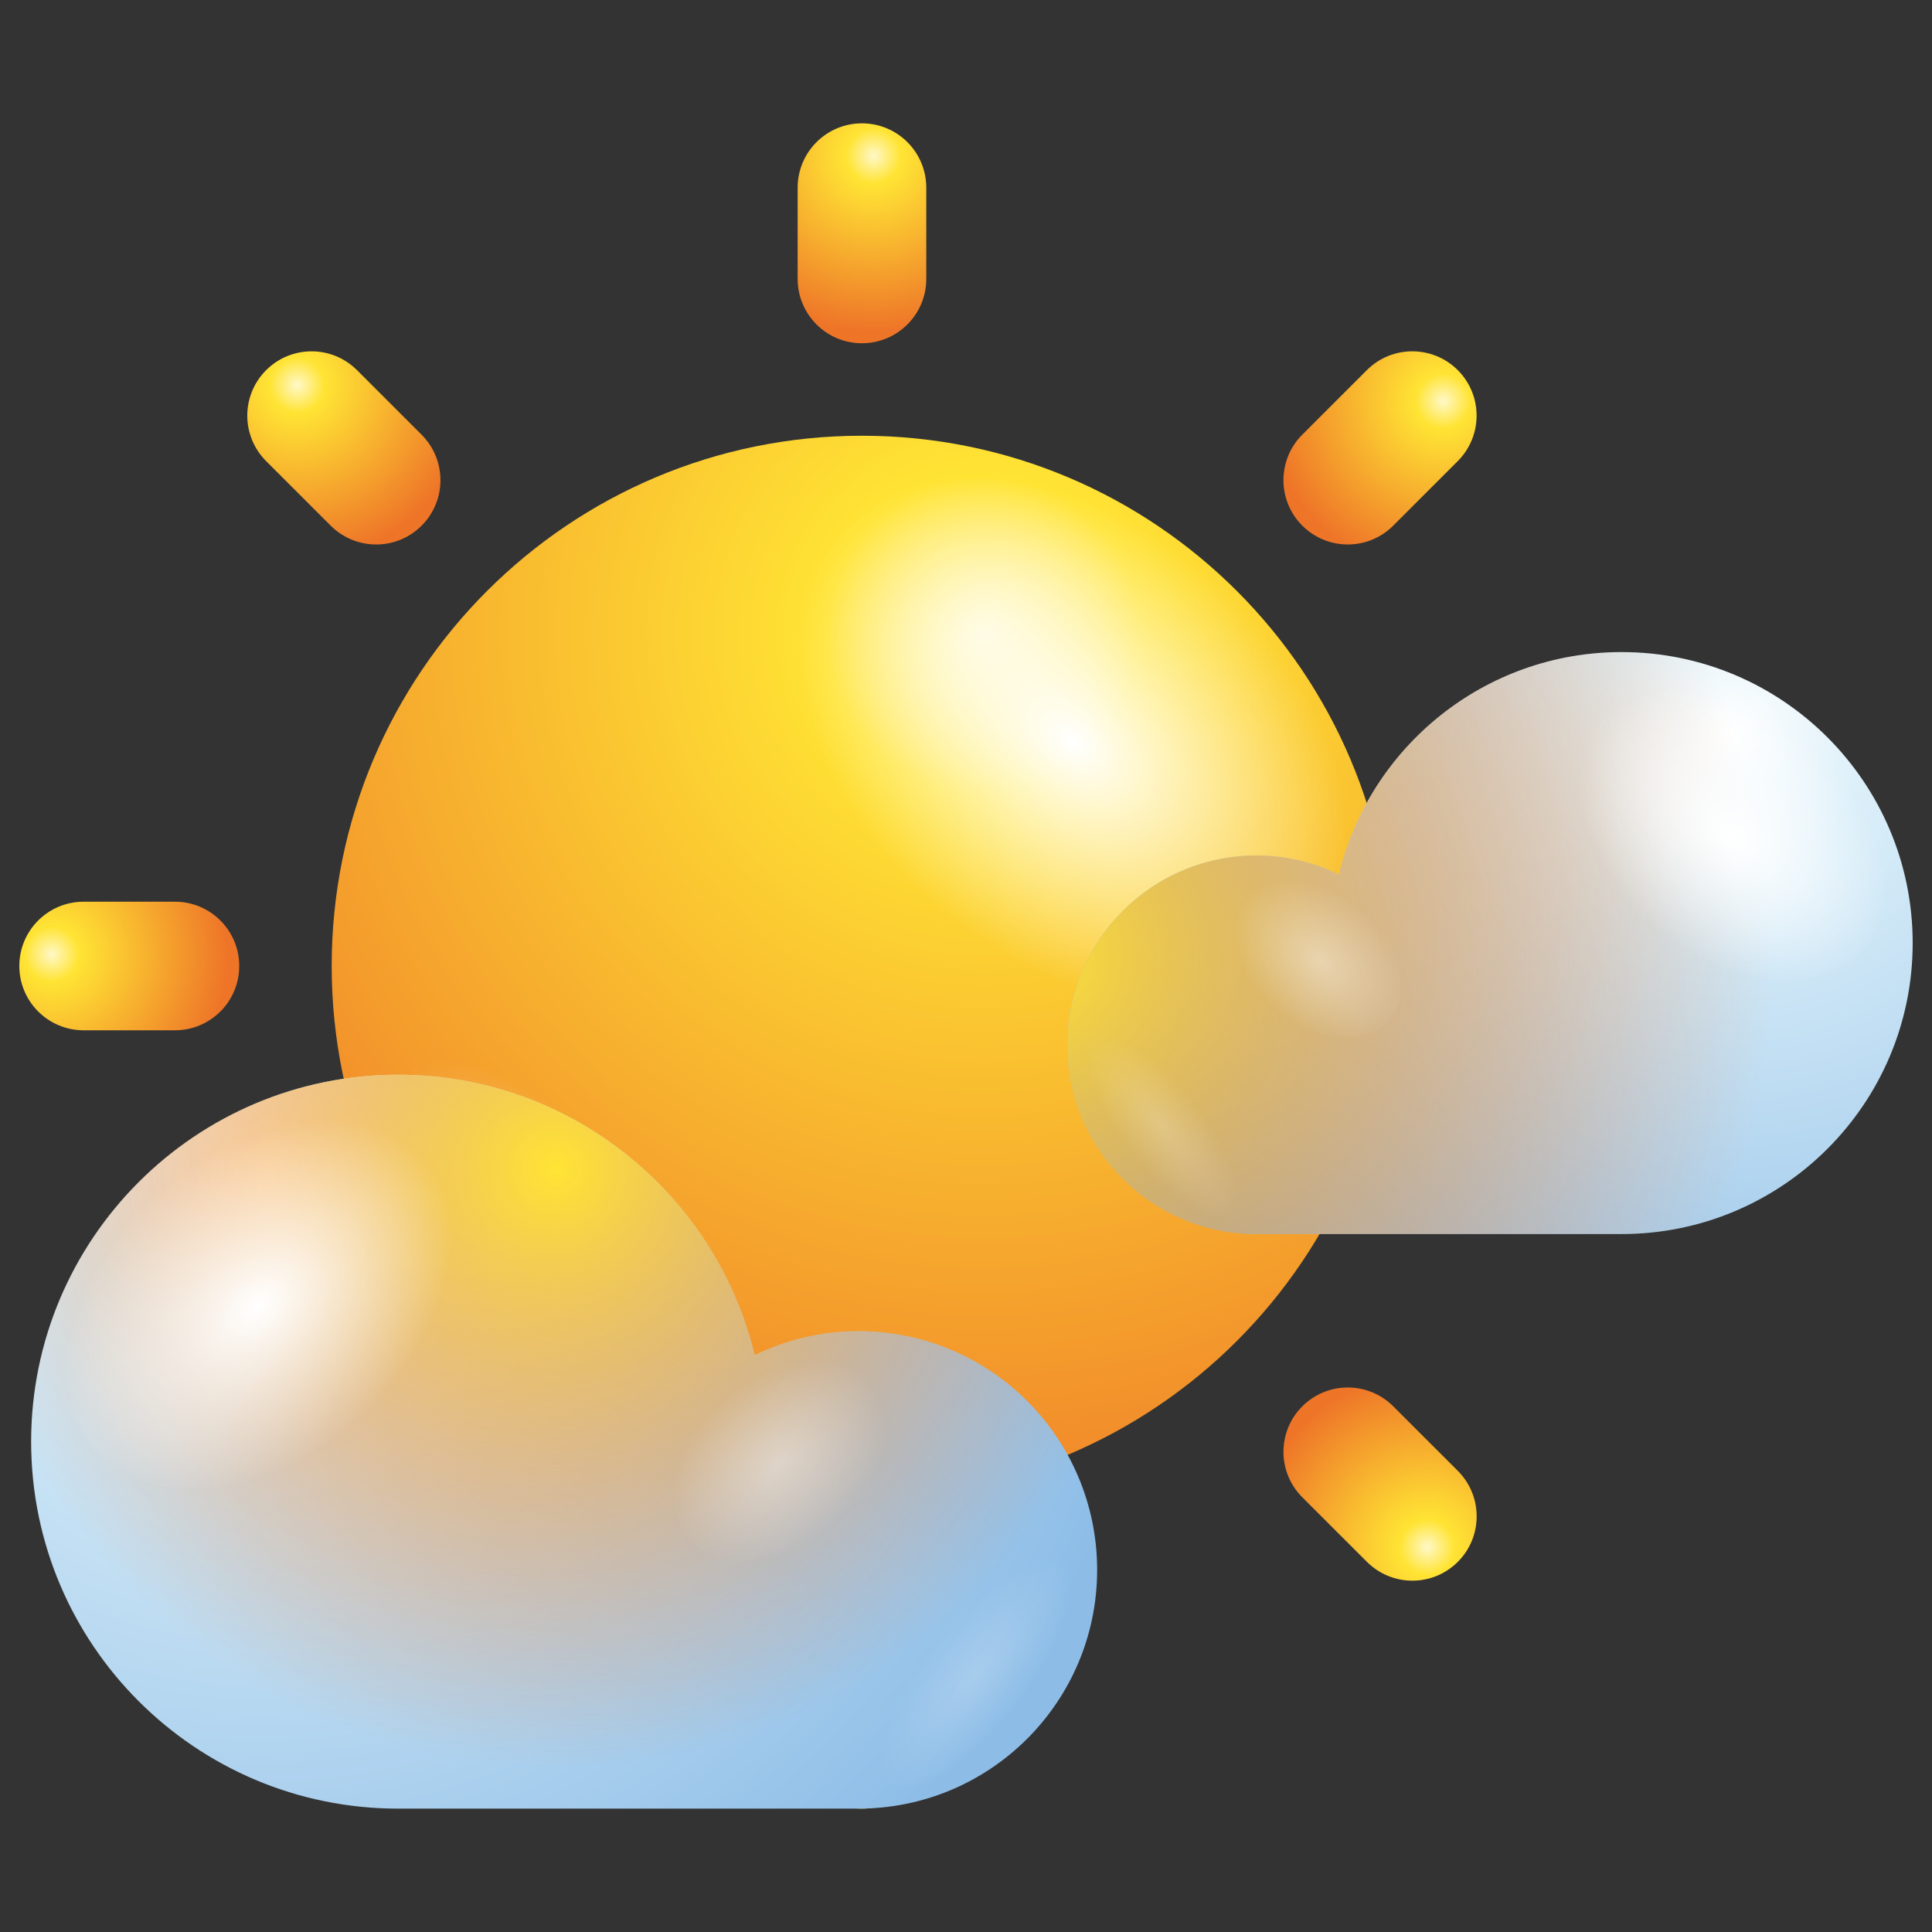 <?xml version="1.0" encoding="utf-8"?>
<!-- Generator: Adobe Illustrator 26.2.0, SVG Export Plug-In . SVG Version: 6.00 Build 0)  -->
<svg version="1.1" id="Layer_1" xmlns="http://www.w3.org/2000/svg" xmlns:xlink="http://www.w3.org/1999/xlink" x="0px" y="0px"
	 viewBox="0 0 500 500" style="enable-background:new 0 0 500 500;" xml:space="preserve">
<rect x="0" y="0" width="500" height="500" fill="#333333" stroke="none"/>
<style type="text/css">
	.st0{fill:url(#SVGID_1_);}
	.st1{fill:url(#SVGID_00000034784844565755835590000005417371426944454826_);}
	.st2{opacity:0.4;fill:url(#SVGID_00000068653086753710588750000017180590850295764921_);}
	.st3{fill:url(#SVGID_00000160909015049480365510000007708084471628088478_);}
	.st4{fill:url(#SVGID_00000144331804919990869190000006685070030880471464_);}
	.st5{fill:url(#SVGID_00000090285074870530222390000005965307763121989765_);}
	.st6{fill:url(#SVGID_00000034080197747309092520000016887777690237552537_);}
	.st7{fill:url(#SVGID_00000023962243125978032990000017645369660976496047_);}
	.st8{fill:url(#SVGID_00000088853924911576141610000011265378558213672127_);}
	.st9{fill:url(#SVGID_00000118373859387693150390000006878022833956309650_);}
	.st10{fill:url(#SVGID_00000059311126254561538800000012053948309503677085_);}
	.st11{fill:url(#SVGID_00000000184202269883282580000017076704644357777576_);}
	.st12{fill:url(#SVGID_00000064322939869234637150000004455152184435914885_);}
	.st13{fill:url(#SVGID_00000021817442155951037600000010632161557359408042_);}
	.st14{opacity:0.4;fill:url(#SVGID_00000070830177679984691270000005083182143768753806_);}
	.st15{opacity:0.2;fill:url(#SVGID_00000102529418200906971430000003687865457121689729_);}
	.st16{fill:url(#SVGID_00000013871390900965262650000002010981674476216722_);}
	.st17{fill:url(#SVGID_00000026865154395664830540000004307635392718082976_);}
	.st18{fill:url(#SVGID_00000036943641282602283450000006800748906343722146_);}
	.st19{opacity:0.4;fill:url(#SVGID_00000064321265414970310180000005665588226596037260_);}
	.st20{opacity:0.2;fill:url(#SVGID_00000094575625606111726370000003731119886478778041_);}
</style>
<g>
	<g>
		
			<radialGradient id="SVGID_1_" cx="71.213" cy="163.953" r="260.514" gradientTransform="matrix(-1 0 0 1 325.673 0)" gradientUnits="userSpaceOnUse">
			<stop  offset="0" style="stop-color:#FFF8C8"/>
			<stop  offset="0.156" style="stop-color:#FFE434"/>
			<stop  offset="1" style="stop-color:#EE7528"/>
		</radialGradient>
		<path class="st0" d="M85.84,249.99c0,75.79,61.44,137.24,137.23,137.24c75.79,0,137.24-61.45,137.24-137.24
			c0-75.79-61.45-137.22-137.24-137.22C147.28,112.76,85.84,174.2,85.84,249.99z"/>
		<g>
			
				<radialGradient id="SVGID_00000068667522130985878840000005764012260204649110_" cx="1264.22" cy="-1668.862" r="39.105" gradientTransform="matrix(-0.839 1.154 -1.619 -1.313 -1363.489 -3458.197)" gradientUnits="userSpaceOnUse">
				<stop  offset="0" style="stop-color:#FFFFFF"/>
				<stop  offset="1" style="stop-color:#FFFFFF;stop-opacity:0"/>
			</radialGradient>
			<path style="fill:url(#SVGID_00000068667522130985878840000005764012260204649110_);" d="M243.99,235.87
				c-34.95-28.37-48.61-71.52-30.49-96.44c18.13-24.92,61.16-22.11,96.12,6.22c34.94,28.35,48.58,71.54,30.47,96.44
				C321.96,267.01,278.92,264.21,243.99,235.87z"/>
			
				<radialGradient id="SVGID_00000053506805596382792700000004789114723368272825_" cx="-2738.234" cy="2966.953" r="37.735" gradientTransform="matrix(-1.172 -1.101 0.222 -0.728 -3721.052 -531.284)" gradientUnits="userSpaceOnUse">
				<stop  offset="0" style="stop-color:#FFFFFF"/>
				<stop  offset="1" style="stop-color:#FFFFFF;stop-opacity:0"/>
			</radialGradient>
			<path style="opacity:0.4;fill:url(#SVGID_00000053506805596382792700000004789114723368272825_);" d="M101.78,280.32
				c4.63-15.18,28.16-8.89,52.59,14.05c24.43,22.94,40.46,53.82,35.85,69.02c-4.62,15.17-28.16,8.89-52.59-14.05
				C113.22,326.39,97.17,295.48,101.78,280.32z"/>
		</g>
		
			<radialGradient id="SVGID_00000062161509269247425170000010374658421763778238_" cx="226.105" cy="40.336" r="45.331" gradientUnits="userSpaceOnUse">
			<stop  offset="0" style="stop-color:#FFF8C8"/>
			<stop  offset="0.156" style="stop-color:#FFE434"/>
			<stop  offset="1" style="stop-color:#EE7528"/>
		</radialGradient>
		<path style="fill:url(#SVGID_00000062161509269247425170000010374658421763778238_);" d="M239.72,72.18
			c0,9.2-7.45,16.65-16.65,16.65l0,0c-9.2,0-16.64-7.45-16.64-16.65V48.57c0-9.2,7.45-16.65,16.64-16.65l0,0
			c9.2,0,16.65,7.45,16.65,16.65V72.18z"/>
		
			<radialGradient id="SVGID_00000062169130671846280760000016476566354981468349_" cx="634.197" cy="-215.583" r="45.33" gradientTransform="matrix(0.707 -0.707 0.707 0.707 -219.038 700.481)" gradientUnits="userSpaceOnUse">
			<stop  offset="0" style="stop-color:#FFF8C8"/>
			<stop  offset="0.156" style="stop-color:#FFE434"/>
			<stop  offset="1" style="stop-color:#EE7528"/>
		</radialGradient>
		<path style="fill:url(#SVGID_00000062169130671846280760000016476566354981468349_);" d="M109.11,112.5
			c6.5,6.51,6.5,17.04,0,23.54l0,0c-6.5,6.5-17.03,6.5-23.54-0.01l-16.69-16.69c-6.51-6.51-6.51-17.03-0.01-23.54l0,0
			c6.5-6.5,17.04-6.5,23.54,0.01L109.11,112.5z"/>
		
			<radialGradient id="SVGID_00000036215011488005986810000012600357595671715716_" cx="1103.63" cy="-108.168" r="45.331" gradientTransform="matrix(0 -1 1 0 121.577 1350.602)" gradientUnits="userSpaceOnUse">
			<stop  offset="0" style="stop-color:#FFF8C8"/>
			<stop  offset="0.156" style="stop-color:#FFE434"/>
			<stop  offset="1" style="stop-color:#EE7528"/>
		</radialGradient>
		<path style="fill:url(#SVGID_00000036215011488005986810000012600357595671715716_);" d="M45.27,233.36
			c9.2,0,16.65,7.45,16.64,16.64l0,0c0,9.2-7.44,16.64-16.64,16.64H21.65c-9.2,0-16.65-7.45-16.65-16.64l0,0
			c0-9.2,7.45-16.64,16.65-16.64H45.27z"/>
		
			<radialGradient id="SVGID_00000111153338281367129720000005672727403580034720_" cx="1359.713" cy="299.92" r="45.33" gradientTransform="matrix(-0.707 -0.707 0.707 -0.707 822.057 1569.639)" gradientUnits="userSpaceOnUse">
			<stop  offset="0" style="stop-color:#FFF8C8"/>
			<stop  offset="0.156" style="stop-color:#FFE434"/>
			<stop  offset="1" style="stop-color:#EE7528"/>
		</radialGradient>
		<path style="fill:url(#SVGID_00000111153338281367129720000005672727403580034720_);" d="M85.58,363.96
			c6.51-6.51,17.04-6.51,23.54,0l0,0c6.51,6.51,6.51,17.03,0,23.54l-16.69,16.7c-6.51,6.51-17.03,6.51-23.54,0.01l0,0
			c-6.51-6.51-6.5-17.04,0.01-23.55L85.58,363.96z"/>
		
			<radialGradient id="SVGID_00000100380701845345296890000009824965600805998007_" cx="1252.131" cy="769.361" r="45.332" gradientTransform="matrix(-1 0 0 -1 1472.176 1229.025)" gradientUnits="userSpaceOnUse">
			<stop  offset="0" style="stop-color:#FFF8C8"/>
			<stop  offset="0.156" style="stop-color:#FFE434"/>
			<stop  offset="1" style="stop-color:#EE7528"/>
		</radialGradient>
		<path style="fill:url(#SVGID_00000100380701845345296890000009824965600805998007_);" d="M206.43,427.81
			c0-9.2,7.45-16.65,16.64-16.65l0,0c9.2,0,16.65,7.45,16.65,16.65l0.01,23.61c0,9.2-7.45,16.64-16.64,16.65l0,0
			c-9.2,0-16.64-7.45-16.64-16.65L206.43,427.81z"/>
		
			<radialGradient id="SVGID_00000124123747132941252660000016186278676813001089_" cx="844.202" cy="1025.439" r="45.33" gradientTransform="matrix(-0.707 0.707 -0.707 -0.707 1691.217 528.548)" gradientUnits="userSpaceOnUse">
			<stop  offset="0" style="stop-color:#FFF8C8"/>
			<stop  offset="0.156" style="stop-color:#FFE434"/>
			<stop  offset="1" style="stop-color:#EE7528"/>
		</radialGradient>
		<path style="fill:url(#SVGID_00000124123747132941252660000016186278676813001089_);" d="M337.04,387.5
			c-6.51-6.51-6.51-17.04,0-23.54l0,0c6.51-6.51,17.03-6.51,23.54,0l16.7,16.69c6.51,6.51,6.5,17.05,0.01,23.55l0,0
			c-6.51,6.51-17.04,6.5-23.55-0.01L337.04,387.5z"/>
		
			<radialGradient id="SVGID_00000019643800644625946430000015096293608838352283_" cx="374.596" cy="917.861" r="45.327" gradientTransform="matrix(0 1 -1 0 1350.605 -121.574)" gradientUnits="userSpaceOnUse">
			<stop  offset="0" style="stop-color:#FFF8C8"/>
			<stop  offset="0.156" style="stop-color:#FFE434"/>
			<stop  offset="1" style="stop-color:#EE7528"/>
		</radialGradient>
		<path style="fill:url(#SVGID_00000019643800644625946430000015096293608838352283_);" d="M400.89,266.63
			c-9.2,0-16.65-7.44-16.64-16.64l0,0c0-9.2,7.44-16.64,16.64-16.64h23.61c9.2,0,16.64,7.45,16.65,16.64l0,0
			c-0.01,9.21-7.46,16.65-16.65,16.65H400.89z"/>
		
			<radialGradient id="SVGID_00000034784618535549088440000012718402417275336610_" cx="118.682" cy="509.933" r="45.33" gradientTransform="matrix(0.707 0.707 -0.707 0.707 650.126 -340.615)" gradientUnits="userSpaceOnUse">
			<stop  offset="0" style="stop-color:#FFF8C8"/>
			<stop  offset="0.156" style="stop-color:#FFE434"/>
			<stop  offset="1" style="stop-color:#EE7528"/>
		</radialGradient>
		<path style="fill:url(#SVGID_00000034784618535549088440000012718402417275336610_);" d="M360.57,136.03
			c-6.5,6.51-17.03,6.51-23.54,0l0,0c-6.5-6.5-6.5-17.03,0-23.54l16.7-16.69c6.5-6.51,17.04-6.5,23.54-0.01l0,0
			c6.5,6.51,6.5,17.04-0.01,23.55L360.57,136.03z"/>
	</g>
	<g>
		
			<radialGradient id="SVGID_00000034811476194757716410000008448125286306529671_" cx="1717.766" cy="304.214" r="235.787" gradientTransform="matrix(-1 0 0 1 1785.188 0)" gradientUnits="userSpaceOnUse">
			<stop  offset="0" style="stop-color:#FFFFFF"/>
			<stop  offset="0.198" style="stop-color:#DBEFF9"/>
			<stop  offset="1" style="stop-color:#8DBDE7"/>
		</radialGradient>
		<path style="fill:url(#SVGID_00000034811476194757716410000008448125286306529671_);" d="M103.03,278.14
			c44.72,0,82.21,30.94,92.28,72.58c8.13-3.93,17.21-6.21,26.85-6.21c34.12,0,61.78,27.66,61.78,61.78
			c0,34.12-27.66,61.78-61.78,61.78H103.03c-52.45,0-94.97-42.52-94.97-94.96C8.06,320.66,50.58,278.14,103.03,278.14z"/>
		
			<radialGradient id="SVGID_00000029739365644826581510000008551789097287896721_" cx="143.809" cy="302.489" r="201.4" gradientUnits="userSpaceOnUse">
			<stop  offset="0" style="stop-color:#FFE434"/>
			<stop  offset="0.128" style="stop-color:#FAC732;stop-opacity:0.834"/>
			<stop  offset="0.26" style="stop-color:#F6AC2E;stop-opacity:0.662"/>
			<stop  offset="0.391" style="stop-color:#F3952B;stop-opacity:0.491"/>
			<stop  offset="0.521" style="stop-color:#F08429;stop-opacity:0.322"/>
			<stop  offset="0.648" style="stop-color:#EF7928;stop-opacity:0.157"/>
			<stop  offset="0.769" style="stop-color:#EE7528;stop-opacity:0"/>
		</radialGradient>
		<path style="fill:url(#SVGID_00000029739365644826581510000008551789097287896721_);" d="M103.03,278.14
			c44.72,0,82.21,30.94,92.28,72.58c8.13-3.93,17.21-6.21,26.85-6.21c34.12,0,61.78,27.66,61.78,61.78
			c0,34.12-27.66,61.78-61.78,61.78H103.03c-52.45,0-94.97-42.52-94.97-94.96C8.06,320.66,50.58,278.14,103.03,278.14z"/>
		
			<radialGradient id="SVGID_00000021120979732581476790000015014243720503831460_" cx="706.926" cy="-2270.043" r="27.669" gradientTransform="matrix(0.839 1.154 1.619 -1.313 3148.677 -3458.197)" gradientUnits="userSpaceOnUse">
			<stop  offset="0" style="stop-color:#FFFFFF"/>
			<stop  offset="1" style="stop-color:#FFFFFF;stop-opacity:0"/>
		</radialGradient>
		<path style="fill:url(#SVGID_00000021120979732581476790000015014243720503831460_);" d="M90.86,368.89
			c24.72-20.06,34.39-50.61,21.57-68.23c-12.83-17.64-43.28-15.65-68.02,4.39c-24.71,20.06-34.36,50.62-21.55,68.23
			C35.69,390.92,66.13,388.95,90.86,368.89z"/>
		
			<radialGradient id="SVGID_00000130609556102346144760000018282238471081622179_" cx="788.611" cy="-2229.057" r="15.206" gradientTransform="matrix(0.839 1.154 1.619 -1.313 3148.677 -3458.197)" gradientUnits="userSpaceOnUse">
			<stop  offset="0" style="stop-color:#FFFFFF"/>
			<stop  offset="1" style="stop-color:#FFFFFF;stop-opacity:0"/>
		</radialGradient>
		<path style="opacity:0.4;fill:url(#SVGID_00000130609556102346144760000018282238471081622179_);" d="M215.29,394.95
			c13.58-11.03,18.89-27.82,11.85-37.5c-7.05-9.7-23.78-8.61-37.38,2.41c-13.58,11.03-18.88,27.82-11.85,37.5
			C184.97,407.06,201.7,405.96,215.29,394.95z"/>
		
			<radialGradient id="SVGID_00000107577020266755013720000003059331793882505626_" cx="1675.016" cy="518.286" r="15.899" gradientTransform="matrix(-0.706 -0.458 -1.399 1.831 2160.045 251.766)" gradientUnits="userSpaceOnUse">
			<stop  offset="0" style="stop-color:#FFFFFF"/>
			<stop  offset="1" style="stop-color:#FFFFFF;stop-opacity:0"/>
		</radialGradient>
		<path style="opacity:0.2;fill:url(#SVGID_00000107577020266755013720000003059331793882505626_);" d="M245.44,418.97
			c14.95-15.12,30.38-21.04,34.5-13.21c4.1,7.81-4.7,26.41-19.64,41.54c-14.96,15.11-30.39,21.02-34.49,13.2
			C221.71,452.67,230.49,434.09,245.44,418.97z"/>
	</g>
	<g>
		
			<radialGradient id="SVGID_00000090254106454313383490000002776761678247448750_" cx="-443.437" cy="189.435" r="186.982" gradientTransform="matrix(1 0 0 1 891.359 0)" gradientUnits="userSpaceOnUse">
			<stop  offset="0" style="stop-color:#FFFFFF"/>
			<stop  offset="0.198" style="stop-color:#DBEFF9"/>
			<stop  offset="1" style="stop-color:#8DBDE7"/>
		</radialGradient>
		<path style="fill:url(#SVGID_00000090254106454313383490000002776761678247448750_);" d="M419.68,168.76
			c-35.47,0-65.19,24.54-73.17,57.55c-6.45-3.12-13.65-4.92-21.3-4.92c-27.06,0-48.99,21.93-48.99,48.99s21.93,48.99,48.99,48.99
			h94.47c41.6,0,75.32-33.72,75.32-75.3C495,202.48,461.28,168.76,419.68,168.76z"/>
		
			<radialGradient id="SVGID_00000131337161877542595650000017308578056382284421_" cx="266.031" cy="248.167" r="250.679" gradientUnits="userSpaceOnUse">
			<stop  offset="0" style="stop-color:#FFE434"/>
			<stop  offset="0.128" style="stop-color:#FAC732;stop-opacity:0.834"/>
			<stop  offset="0.26" style="stop-color:#F6AC2E;stop-opacity:0.662"/>
			<stop  offset="0.391" style="stop-color:#F3952B;stop-opacity:0.491"/>
			<stop  offset="0.521" style="stop-color:#F08429;stop-opacity:0.322"/>
			<stop  offset="0.648" style="stop-color:#EF7928;stop-opacity:0.157"/>
			<stop  offset="0.769" style="stop-color:#EE7528;stop-opacity:0"/>
		</radialGradient>
		<path style="fill:url(#SVGID_00000131337161877542595650000017308578056382284421_);" d="M419.68,168.76
			c-35.47,0-65.19,24.54-73.17,57.55c-6.45-3.12-13.65-4.92-21.3-4.92c-27.06,0-48.99,21.93-48.99,48.99s21.93,48.99,48.99,48.99
			h94.47c41.6,0,75.32-33.72,75.32-75.3C495,202.48,461.28,168.76,419.68,168.76z"/>
		
			<radialGradient id="SVGID_00000047061650609830547190000014612925957409215367_" cx="1596.185" cy="-1395.895" r="21.942" gradientTransform="matrix(-0.839 1.154 -1.619 -1.313 -472.13 -3458.197)" gradientUnits="userSpaceOnUse">
			<stop  offset="0" style="stop-color:#FFFFFF"/>
			<stop  offset="1" style="stop-color:#FFFFFF;stop-opacity:0"/>
		</radialGradient>
		<path style="fill:url(#SVGID_00000047061650609830547190000014612925957409215367_);" d="M429.33,240.73
			c-19.6-15.91-27.26-40.13-17.1-54.11c10.17-13.98,34.31-12.41,53.93,3.48c19.6,15.91,27.25,40.14,17.09,54.11
			C473.09,258.2,448.93,256.62,429.33,240.73z"/>
		
			<radialGradient id="SVGID_00000111179881988835053680000002401706042454134403_" cx="1660.96" cy="-1363.392" r="12.06" gradientTransform="matrix(-0.839 1.154 -1.619 -1.313 -472.13 -3458.197)" gradientUnits="userSpaceOnUse">
			<stop  offset="0" style="stop-color:#FFFFFF"/>
			<stop  offset="1" style="stop-color:#FFFFFF;stop-opacity:0"/>
		</radialGradient>
		<path style="opacity:0.4;fill:url(#SVGID_00000111179881988835053680000002401706042454134403_);" d="M330.66,261.39
			c-10.77-8.75-14.98-22.06-9.4-29.74c5.59-7.69,18.86-6.83,29.64,1.91c10.78,8.75,14.98,22.06,9.4,29.74
			C354.7,270.99,341.44,270.12,330.66,261.39z"/>
		
			<radialGradient id="SVGID_00000141425103548472676060000008562943214823057546_" cx="-744.878" cy="-109.311" r="12.609" gradientTransform="matrix(0.706 -0.458 1.399 1.831 979.425 150.431)" gradientUnits="userSpaceOnUse">
			<stop  offset="0" style="stop-color:#FFFFFF"/>
			<stop  offset="1" style="stop-color:#FFFFFF;stop-opacity:0"/>
		</radialGradient>
		<path style="opacity:0.2;fill:url(#SVGID_00000141425103548472676060000008562943214823057546_);" d="M306.75,280.44
			c-11.86-11.99-24.09-16.68-27.36-10.48c-3.26,6.2,3.72,20.94,15.57,32.94c11.86,11.99,24.1,16.67,27.36,10.47
			C325.56,307.16,318.6,292.43,306.75,280.44z"/>
	</g>
</g>
</svg>
